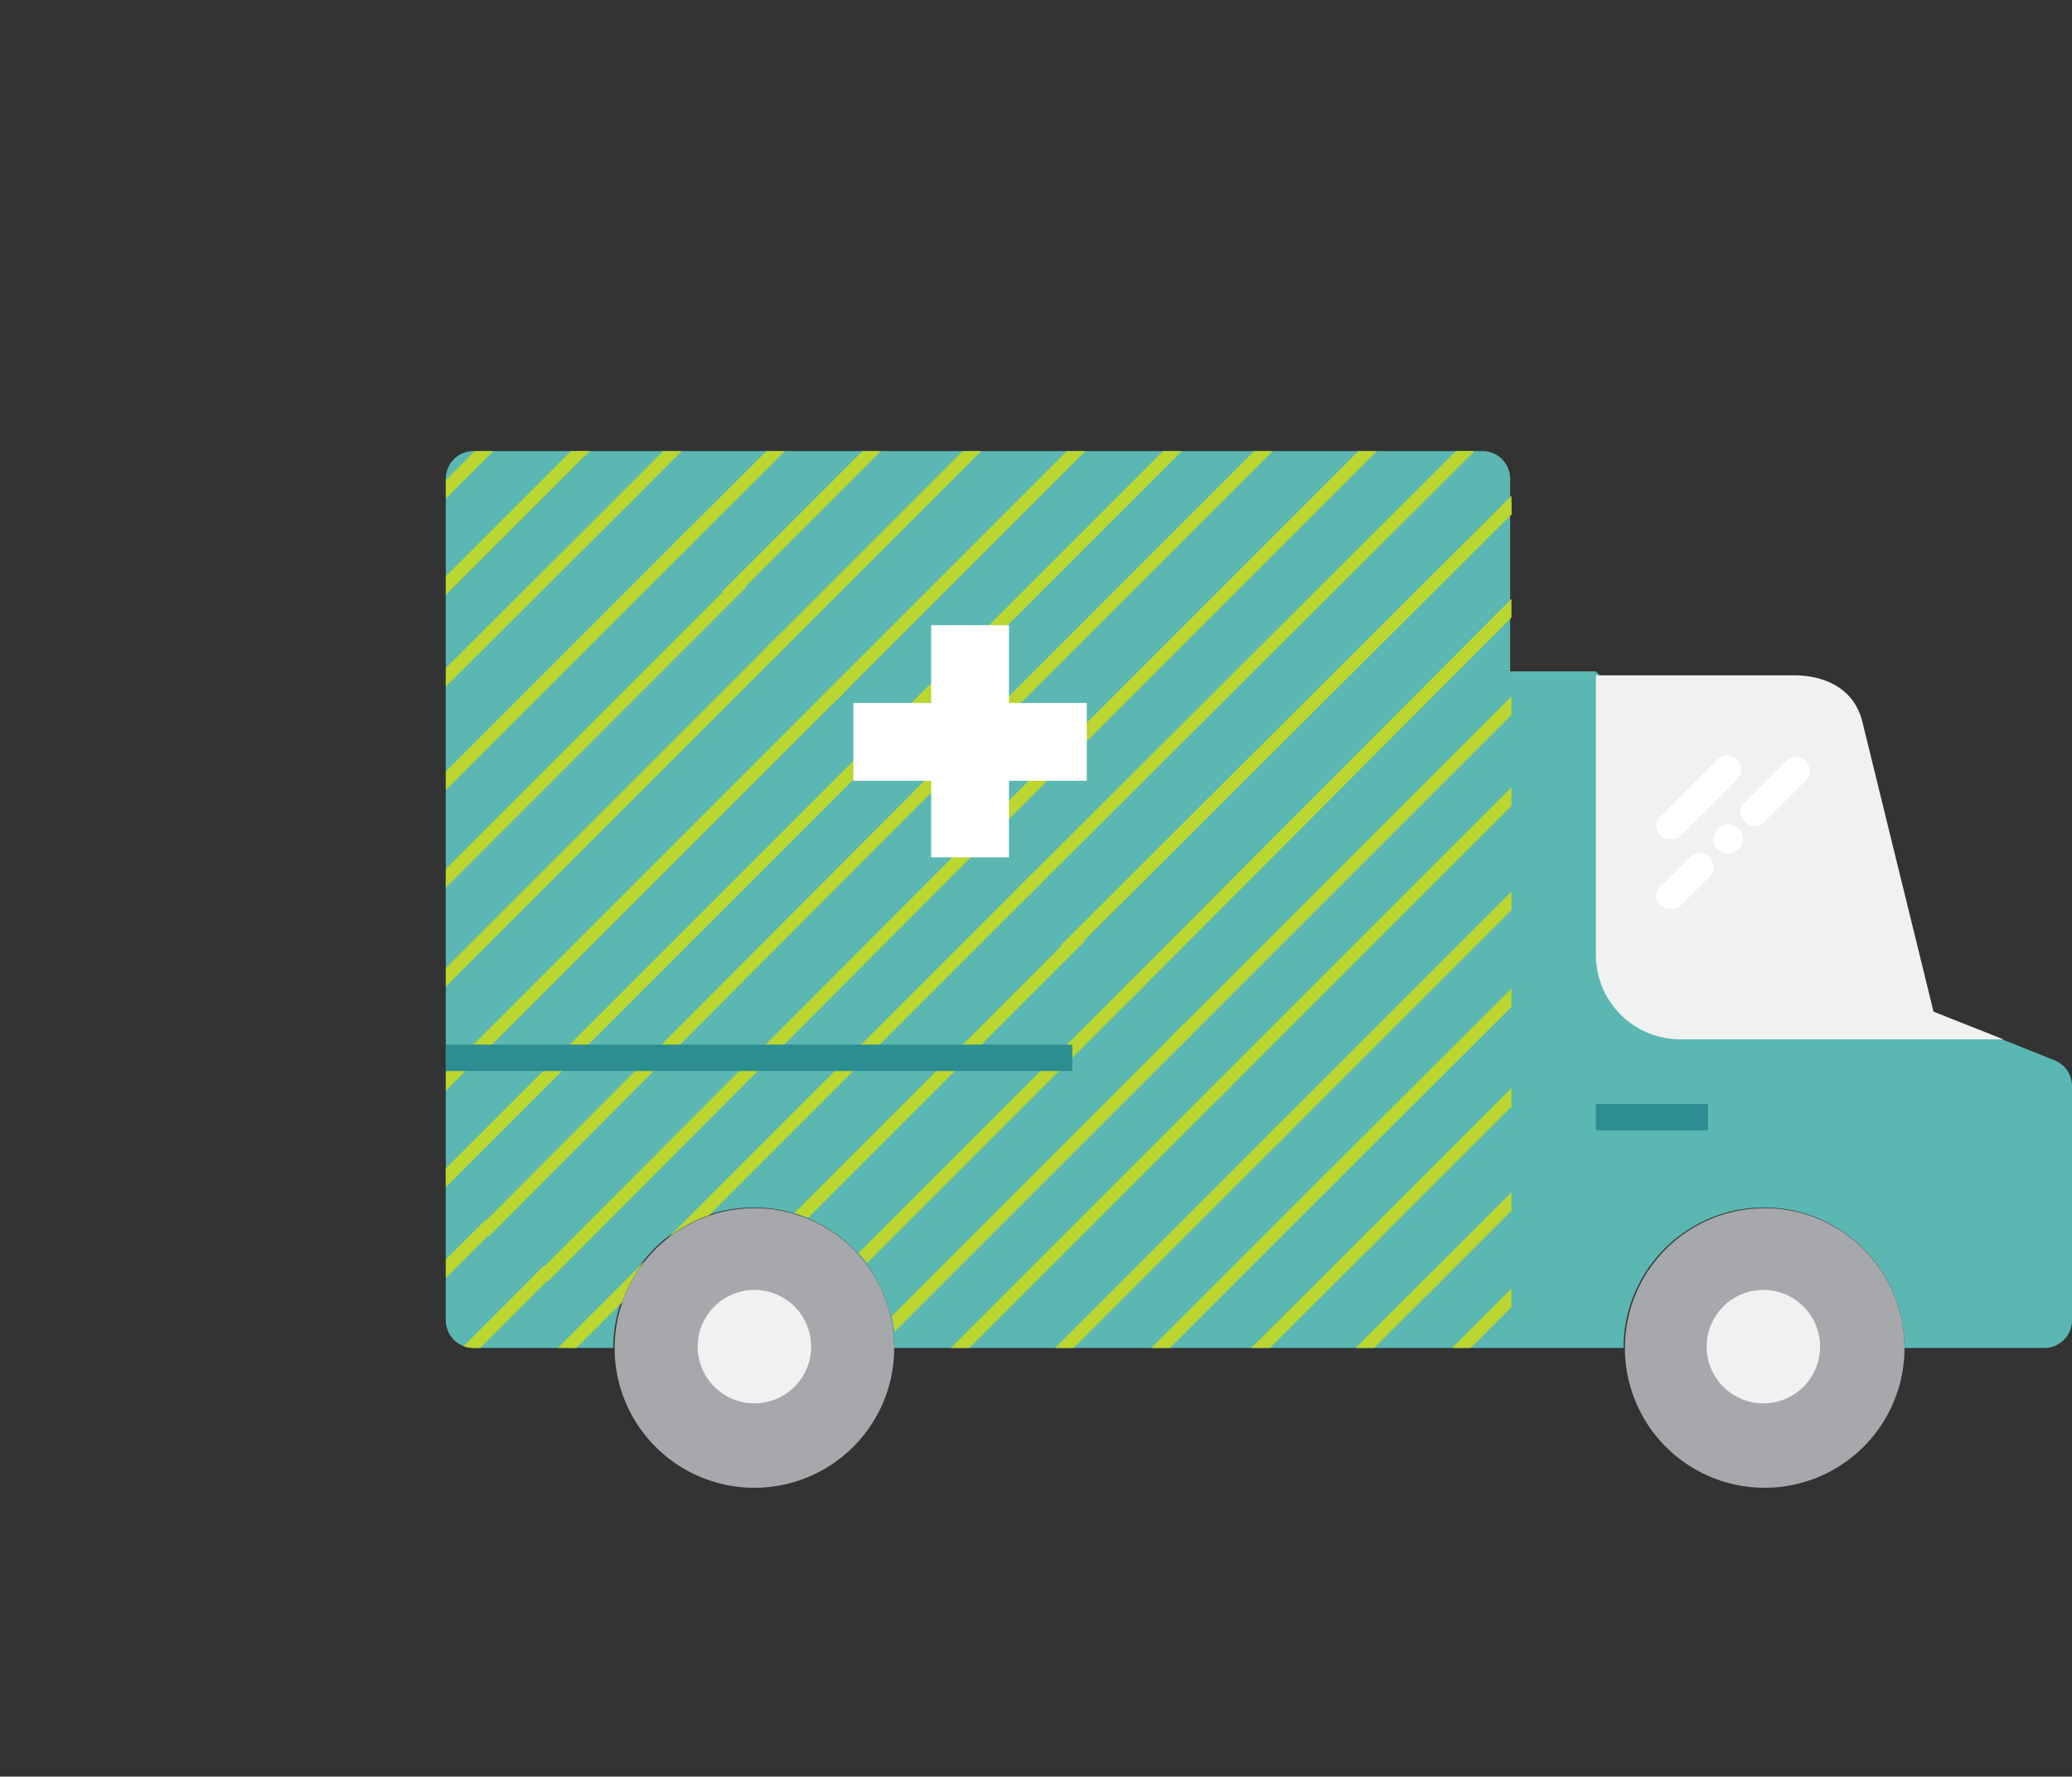 <svg xmlns="http://www.w3.org/2000/svg" xmlns:xlink="http://www.w3.org/1999/xlink" width="157.1" height="134.7" viewBox="0 0 157.1 134.7">
  <rect x="0" y="0" width="157.1" height="134.7" fill="#333333" stroke="none"/>
  <defs>
    <clipPath id="clip-path">
      <path d="M114.6,102.2V36.3a2.1,2.1,0,0,0-2.1-2.1H35.9a2.1,2.1,0,0,0-2.1,2.1V74.6h0v25.5a2.1,2.1,0,0,0,2.1,2.1H46.6a10.6,10.6,0,0,1,21.3,0Z" fill="none"/>
    </clipPath>
  </defs>
  <title>doserx-icon</title>
  <g id="Layer_2" data-name="Layer 2">
    <g id="Layer_1-2" data-name="Layer 1">
      <g>
        <path d="M151.8,78.8l4,1.6a2.1,2.1,0,0,1,1.3,2v17.7a2.1,2.1,0,0,1-2.1,2.1H144.4a10.6,10.6,0,0,0-21.3,0H67.8a10.6,10.6,0,0,0-21.3,0H35.9a2.1,2.1,0,0,1-2.1-2.1V74.6h0V36.3a2.1,2.1,0,0,1,2.1-2.1h76.5a2.1,2.1,0,0,1,2.1,2.1V50.9H121l25.5,27.9Z" fill="#5ab7b2"/>
        <g clip-path="url(#clip-path)">
          <line x1="95.8" y1="75.2" x2="95.8" y2="77.3" fill="#5ab7b2"/>
          <line x1="77.9" y1="0.4" x2="44" y2="34.2" fill="none" stroke="#bbd531" stroke-miterlimit="10"/>
          <line x1="80.8" y1="4.3" x2="47" y2="38.2" fill="none" stroke="#bbd531" stroke-miterlimit="10"/>
          <line x1="88.9" y1="11.4" x2="55.1" y2="45.2" fill="none" stroke="#bbd531" stroke-miterlimit="10"/>
          <line x1="85.3" y1="7.8" x2="51.4" y2="41.6" fill="none" stroke="#bbd531" stroke-miterlimit="10"/>
          <line x1="92.2" y1="15.7" x2="58.3" y2="49.6" fill="none" stroke="#bbd531" stroke-miterlimit="10"/>
          <line x1="100.3" y1="22.8" x2="66.5" y2="56.6" fill="none" stroke="#bbd531" stroke-miterlimit="10"/>
          <line x1="96.7" y1="19.1" x2="62.8" y2="53" fill="none" stroke="#bbd531" stroke-miterlimit="10"/>
          <line x1="103.2" y1="26.8" x2="69.4" y2="60.6" fill="none" stroke="#bbd531" stroke-miterlimit="10"/>
          <line x1="111.4" y1="33.9" x2="77.5" y2="67.7" fill="none" stroke="#bbd531" stroke-miterlimit="10"/>
          <line x1="107.7" y1="30.2" x2="73.9" y2="64" fill="none" stroke="#bbd531" stroke-miterlimit="10"/>
          <line x1="144.8" y1="0.5" x2="110.9" y2="34.3" fill="none" stroke="#bbd531" stroke-miterlimit="10"/>
          <line x1="114.7" y1="38.2" x2="80.8" y2="72" fill="none" stroke="#bbd531" stroke-miterlimit="10"/>
          <line x1="148.1" y1="4.8" x2="114.2" y2="38.7" fill="none" stroke="#bbd531" stroke-miterlimit="10"/>
          <line x1="122.8" y1="45.3" x2="89" y2="79.1" fill="none" stroke="#bbd531" stroke-miterlimit="10"/>
          <line x1="119.1" y1="41.6" x2="85.3" y2="75.5" fill="none" stroke="#bbd531" stroke-miterlimit="10"/>
          <line x1="125.7" y1="49.3" x2="91.9" y2="83.1" fill="none" stroke="#bbd531" stroke-miterlimit="10"/>
          <line x1="133.9" y1="56.4" x2="100" y2="90.2" fill="none" stroke="#bbd531" stroke-miterlimit="10"/>
          <line x1="130.2" y1="52.7" x2="96.4" y2="86.5" fill="none" stroke="#bbd531" stroke-miterlimit="10"/>
          <line x1="137.1" y1="60.7" x2="103.3" y2="94.5" fill="none" stroke="#bbd531" stroke-miterlimit="10"/>
          <line x1="145.3" y1="67.7" x2="111.4" y2="101.6" fill="none" stroke="#bbd531" stroke-miterlimit="10"/>
          <line x1="141.6" y1="64.1" x2="107.8" y2="97.9" fill="none" stroke="#bbd531" stroke-miterlimit="10"/>
          <line x1="45.1" y1="33.1" x2="11.3" y2="66.9" fill="none" stroke="#bbd531" stroke-miterlimit="10"/>
          <line x1="41.5" y1="29.4" x2="7.6" y2="63.3" fill="none" stroke="#bbd531" stroke-miterlimit="10"/>
          <line x1="48.1" y1="37.1" x2="14.2" y2="70.9" fill="none" stroke="#bbd531" stroke-miterlimit="10"/>
          <line x1="56.2" y1="44.2" x2="22.4" y2="78" fill="none" stroke="#bbd531" stroke-miterlimit="10"/>
          <line x1="52.5" y1="40.5" x2="18.7" y2="74.3" fill="none" stroke="#bbd531" stroke-miterlimit="10"/>
          <line x1="59.4" y1="48.5" x2="25.6" y2="82.3" fill="none" stroke="#bbd531" stroke-miterlimit="10"/>
          <line x1="34.2" y1="88.9" x2="0.4" y2="122.8" fill="none" stroke="#bbd531" stroke-miterlimit="10"/>
          <line x1="67.6" y1="55.5" x2="33.7" y2="89.4" fill="none" stroke="#bbd531" stroke-miterlimit="10"/>
          <line x1="63.9" y1="51.9" x2="30.1" y2="85.7" fill="none" stroke="#bbd531" stroke-miterlimit="10"/>
          <line x1="37.1" y1="92.9" x2="3.3" y2="126.7" fill="none" stroke="#bbd531" stroke-miterlimit="10"/>
          <line x1="70.5" y1="59.5" x2="36.7" y2="93.4" fill="none" stroke="#bbd531" stroke-miterlimit="10"/>
          <line x1="45.2" y1="100" x2="11.4" y2="133.8" fill="none" stroke="#bbd531" stroke-miterlimit="10"/>
          <line x1="41.6" y1="96.3" x2="7.8" y2="130.2" fill="none" stroke="#bbd531" stroke-miterlimit="10"/>
          <line x1="78.6" y1="66.6" x2="44.8" y2="100.4" fill="none" stroke="#bbd531" stroke-miterlimit="10"/>
          <line x1="75" y1="62.9" x2="41.2" y2="96.8" fill="none" stroke="#bbd531" stroke-miterlimit="10"/>
          <line x1="81.9" y1="71" x2="48.1" y2="104.8" fill="none" stroke="#bbd531" stroke-miterlimit="10"/>
          <line x1="90.1" y1="78" x2="56.2" y2="111.9" fill="none" stroke="#bbd531" stroke-miterlimit="10"/>
          <line x1="86.4" y1="74.4" x2="52.6" y2="108.2" fill="none" stroke="#bbd531" stroke-miterlimit="10"/>
          <line x1="93" y1="82" x2="59.2" y2="115.8" fill="none" stroke="#bbd531" stroke-miterlimit="10"/>
          <line x1="101.1" y1="89.1" x2="67.3" y2="122.9" fill="none" stroke="#bbd531" stroke-miterlimit="10"/>
          <line x1="97.5" y1="85.4" x2="63.6" y2="119.3" fill="none" stroke="#bbd531" stroke-miterlimit="10"/>
          <line x1="104.4" y1="93.4" x2="70.5" y2="127.2" fill="none" stroke="#bbd531" stroke-miterlimit="10"/>
          <line x1="112.5" y1="100.5" x2="78.7" y2="134.3" fill="none" stroke="#bbd531" stroke-miterlimit="10"/>
          <line x1="108.9" y1="96.8" x2="75" y2="130.6" fill="none" stroke="#bbd531" stroke-miterlimit="10"/>
        </g>
        <path id="Stroke-13" d="M82.3,53.3H76.5V47.4H70.6v5.9H64.7v5.9h5.9V65h5.9V59.2h5.9V53.3Z" fill="#fff"/>
        <path id="Fill-471" d="M67.8,102.2a10.6,10.6,0,1,0-10.6,10.6,10.6,10.6,0,0,0,10.6-10.6" fill="#a6a8ab"/>
        <path id="Fill-472" d="M144.4,102.2a10.6,10.6,0,1,0-10.6,10.6,10.6,10.6,0,0,0,10.6-10.6" fill="#a6a8ab"/>
        <path id="Fill-473" d="M57.2,106.4a4.3,4.3,0,1,1,4.3-4.3,4.3,4.3,0,0,1-4.3,4.3" fill="#f0f1f1"/>
        <path id="Fill-474" d="M133.7,106.4a4.3,4.3,0,1,1,4.3-4.3,4.3,4.3,0,0,1-4.3,4.3" fill="#f0f1f1"/>
        <path id="Stroke-330" d="M81.3,80.2H33.8" fill="none" stroke="#2c8e90" stroke-linejoin="round" stroke-width="2"/>
        <line x1="121" y1="84.7" x2="129.5" y2="84.7" fill="none" stroke="#2c8e90" stroke-linejoin="round" stroke-width="2"/>
        <path d="M121,51.2V72.4a6.4,6.4,0,0,0,6.4,6.4h24.5l-5.3-2.1-5.4-22c-.6-2.4-2.7-3.5-5.2-3.5Z" fill="#f0f1f1"/>
        <g>
          <path id="Fill-942" d="M126.8,63.6a1,1,0,0,0,.7-.3l4.2-4.2a1,1,0,0,0-1.5-1.5L126,61.8a1,1,0,0,0,.7,1.8" fill="#fff"/>
          <path id="Fill-943" d="M126.8,68.9a1,1,0,0,0,.7-.3l2.1-2.1a1,1,0,0,0-1.5-1.5L126,67.1a1,1,0,0,0,.7,1.8" fill="#fff"/>
          <path id="Fill-944" d="M130.2,62.9a1.1,1.1,0,0,0,0,1.5,1.1,1.1,0,0,0,.7.3,1.1,1.1,0,1,0-.7-1.8" fill="#fff"/>
          <path id="Fill-945" d="M132.3,62.3a1,1,0,0,0,1.5,0l3.1-3.1a1,1,0,1,0-1.5-1.5l-3.1,3.1a1,1,0,0,0,0,1.5" fill="#fff"/>
        </g>
      </g>
    </g>
  </g>
</svg>
